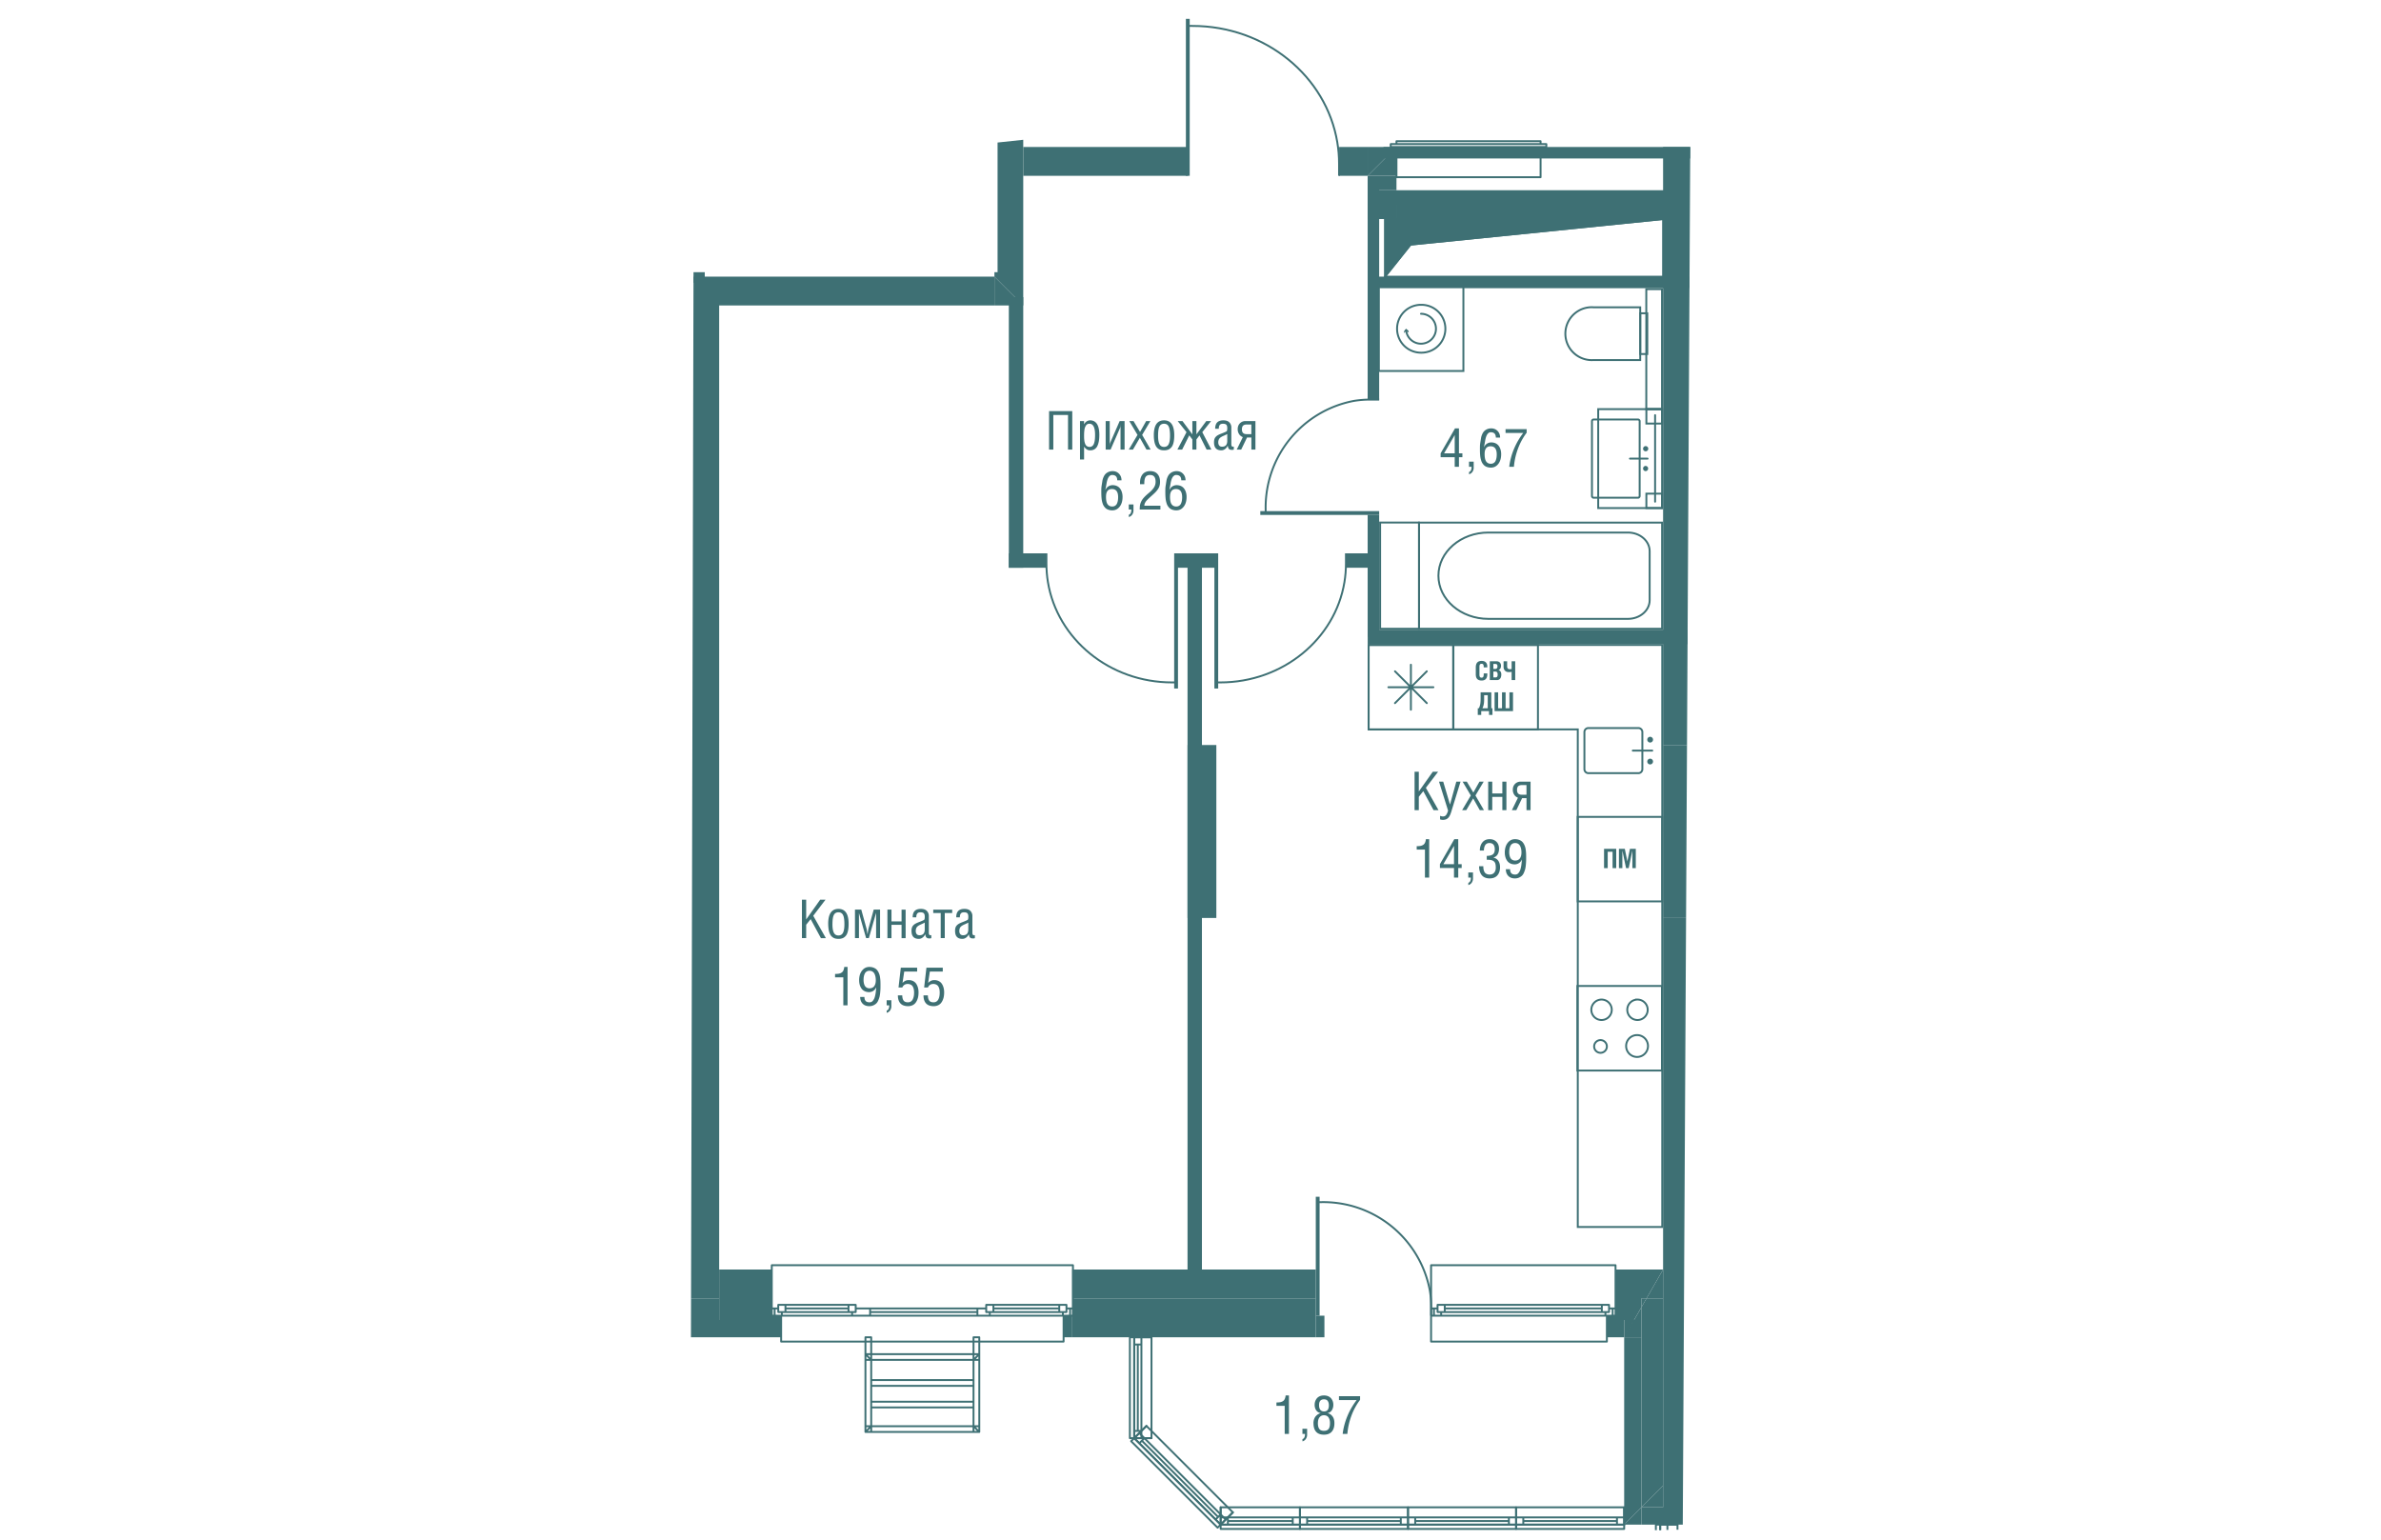 <svg version="1.1" xmlns="http://www.w3.org/2000/svg" xmlns:xlink="http://www.w3.org/1999/xlink" viewBox="64.315 168.05 131.118 201.963" width="883" height="571"><path d="m133.342 370.013-12.22-11.89.269-6.73-16.783 5.74-40.293-.166.368-153.21h39.884v-17.012l22.004-2.346 1.486-16.349c2.456.13 7.332.74 12.22 3.963 4.733 3.12 7.127 7.137 8.257 9.083a29.117 29.117 0 0 1 1.982 4.128l44.917.66-.99 182.808-61.101 1.321Z" fill="none"></path><path d="M189.027 365.77h-53.704l-10.565-10.013.173-21.177H68.05V208.121h39.884V191.11h45.178v5.672l38.75-.001v137.8l-3.86-.402 1.025 31.593Z" fill="none"></path><clipPath id="a"><path d="m133.342 370.013-12.22-11.89.269-6.73-16.783 5.74-40.293-.166.368-153.21h39.884v-17.012l22.004-2.346 1.486-16.349c2.456.13 7.332.74 12.22 3.963 4.733 3.12 7.127 7.137 8.257 9.083a29.117 29.117 0 0 1 1.982 4.128l44.917.66-.99 182.808-61.101 1.321Z" fill="none"></path></clipPath><g clip-path="url(#a)"><defs><clipPath></clipPath><clipPath></clipPath><clipPath><path fill="none" d="M80.642 267.186h39.53v51.602h-39.53z"></path></clipPath><clipPath><path fill="none" d="M80.642 267.186h39.53v51.602h-39.53z"></path></clipPath><clipPath><path fill="none" d="M148.102 298.247h17.01v17.008h-17.01z"></path></clipPath><clipPath><path fill="none" d="M148.102 298.247h17.01v17.008h-17.01z"></path></clipPath><clipPath></clipPath><clipPath></clipPath><clipPath></clipPath><clipPath></clipPath><clipPath></clipPath><clipPath></clipPath><clipPath><path fill="none" d="M68.312 209.201h37.48v8.653h-37.48z"></path></clipPath><clipPath><path fill="none" d="M68.312 209.201h37.48v8.653h-37.48z"></path></clipPath><clipPath><path fill="none" d="M108.032 192.505h19.73v8.601h-19.73z"></path></clipPath><clipPath><path fill="none" d="M108.032 192.505h19.73v8.601h-19.73z"></path></clipPath><clipPath></clipPath><clipPath></clipPath><clipPath></clipPath><clipPath></clipPath><clipPath></clipPath><clipPath></clipPath><clipPath><path fill="none" d="M66.402 194.396h37.51v8.655h-37.51z"></path></clipPath><clipPath><path fill="none" d="M66.402 194.396h37.51v8.655h-37.51z"></path></clipPath><clipPath></clipPath><clipPath></clipPath><clipPath></clipPath><clipPath></clipPath><clipPath></clipPath><clipPath></clipPath><clipPath></clipPath><clipPath></clipPath><clipPath></clipPath><clipPath></clipPath><clipPath></clipPath><clipPath></clipPath><clipPath></clipPath><clipPath></clipPath><clipPath></clipPath><clipPath></clipPath><clipPath></clipPath><clipPath></clipPath><clipPath></clipPath><clipPath></clipPath><clipPath></clipPath><clipPath></clipPath><clipPath></clipPath><clipPath></clipPath><clipPath></clipPath><clipPath></clipPath><clipPath></clipPath><clipPath></clipPath><clipPath></clipPath><clipPath></clipPath><clipPath></clipPath><clipPath></clipPath><clipPath></clipPath><clipPath></clipPath><clipPath></clipPath><clipPath></clipPath></defs><g data-name="Layer 2"><path d="m63.53 172.715 1.141-1.924-1.076-1.815h.553l.855 1.429.803-1.43h.554l-1.08 1.816 1.114 1.924h-.547l-.868-1.54-.902 1.54h-.547Zm3.281-1.883c0-1.301.447-1.952 1.342-1.952.891 0 1.338.654 1.338 1.958 0 .374-.03.692-.091.951s-.151.463-.272.612-.26.254-.418.318a1.487 1.487 0 0 1-.557.096c-.17 0-.32-.02-.452-.059s-.255-.104-.368-.198a1.113 1.113 0 0 1-.282-.364 2.1 2.1 0 0 1-.176-.568 4.386 4.386 0 0 1-.064-.794Zm.557.055c0 .232.013.435.038.606s.066.326.124.461.139.239.242.308c.103.07.23.105.38.105.153 0 .282-.036.386-.105s.185-.172.242-.309c.057-.136.097-.29.12-.46a4.61 4.61 0 0 0 .034-.606c0-.565-.06-.967-.18-1.203-.119-.237-.32-.356-.601-.356-.285 0-.486.119-.606.356-.12.236-.179.638-.179 1.203Zm2.536 1.828 1.193-2.283-1.155-1.456h.629l1.295 1.743v-1.743h.533v1.743l1.292-1.743h.633l-1.156 1.456 1.19 2.283h-.622l-.933-1.863-.404.533v1.33h-.533v-1.33l-.407-.533-.93 1.863h-.625Zm4.803-.93c0-.166.017-.308.05-.425s.093-.221.174-.309c.081-.09.176-.164.284-.226.109-.061.25-.126.424-.195.281-.104.503-.198.664-.28a.205.205 0 0 0 .114-.15c.017-.074.026-.17.026-.291 0-.214-.042-.365-.125-.452-.083-.086-.23-.129-.44-.129-.196 0-.336.053-.42.16s-.126.273-.126.497h-.475c0-.38.09-.658.27-.836s.448-.269.805-.269c.351 0 .613.09.786.269a.944.944 0 0 1 .258.681v2.205c0 .091.017.165.051.22s.086.081.154.081a.51.51 0 0 0 .12-.013v.392a.442.442 0 0 1-.219.041c-.091 0-.163-.005-.216-.015-.053-.01-.106-.034-.158-.069s-.095-.09-.126-.164a1.378 1.378 0 0 1-.077-.295h-.014a.942.942 0 0 1-.33.427.817.817 0 0 1-.495.175c-.64 0-.96-.344-.96-1.03Zm.557-.023c0 .175.04.314.12.418s.206.156.374.156c.456 0 .685-.252.685-.756v-.902c-.077.043-.17.09-.278.14l-.276.125a2.055 2.055 0 0 0-.24.127c-.084.05-.152.105-.205.162s-.095.13-.129.22a.864.864 0 0 0-.051.31Zm2.426.953.796-1.63a.979.979 0 0 1-.494-.397 1.155 1.155 0 0 1-.182-.646c0-.319.098-.576.293-.772a1.01 1.01 0 0 1 .748-.294h1.287v3.74h-.533v-1.577h-.573l-.761 1.576h-.581Zm.677-2.652c0 .21.05.367.15.472s.263.157.487.157h.6v-1.268h-.58c-.237 0-.407.052-.507.155s-.15.265-.15.484Zm-16.597 9.261c0-.194.002-.357.005-.49.004-.133.022-.306.056-.517l.086-.542c.023-.15.072-.31.146-.48a1.34 1.34 0 0 1 .263-.413 1.301 1.301 0 0 1 .928-.367c.336 0 .614.113.835.342.22.227.33.515.33.864h-.557c-.008-.253-.07-.433-.185-.54-.115-.107-.28-.16-.495-.16a.436.436 0 0 0-.257.082.753.753 0 0 0-.199.21 1.525 1.525 0 0 0-.147.31 3.136 3.136 0 0 0-.119.49l-.066.379-.043.208a2.9 2.9 0 0 0-.047.279h.007c.094-.207.227-.363.397-.467s.352-.155.546-.155c.219 0 .413.042.583.125.17.083.306.197.408.342s.18.307.233.488c.052.181.078.377.078.586 0 .531-.126.958-.377 1.28-.252.322-.572.483-.96.483a1.66 1.66 0 0 1-.405-.046c-.124-.033-.231-.075-.322-.127s-.174-.12-.248-.203a1.424 1.424 0 0 1-.313-.563 3.03 3.03 0 0 1-.133-.688 7.79 7.79 0 0 1-.027-.71Zm.616.55c0 .46.07.79.21.987.14.197.343.295.61.295a.667.667 0 0 0 .395-.115.663.663 0 0 0 .239-.31c.052-.131.087-.26.106-.387.02-.126.03-.264.03-.411 0-.714-.27-1.07-.811-1.07-.52 0-.78.337-.78 1.011Zm2.99 1.682v-.674h.616v.793c0 .2-.055.378-.164.54a.793.793 0 0 1-.452.321v-.3c.224-.06.335-.288.335-.68h-.335Zm1.446-1.401c0-.197.03-.375.09-.538s.136-.297.234-.4c.096-.104.198-.188.305-.252s.216-.106.325-.126v-.008c-.264-.05-.464-.175-.598-.379s-.202-.446-.202-.731a1.29 1.29 0 0 1 .28-.813.981.981 0 0 1 .383-.286 1.36 1.36 0 0 1 .557-.107c.169 0 .323.022.462.07a1.057 1.057 0 0 1 .584.468c.064.106.11.216.14.33.03.113.045.23.045.352 0 .273-.065.511-.194.716a.833.833 0 0 1-.568.38v.008c.252.047.466.183.64.406.174.224.262.527.262.91 0 .483-.117.855-.352 1.116s-.574.39-1.019.39c-.458 0-.801-.127-1.03-.383-.23-.257-.344-.631-.344-1.123Zm.581-.028c0 .16.012.298.036.415.024.118.064.225.122.32s.138.169.244.22a.92.92 0 0 0 .391.074c.128 0 .239-.017.332-.051s.17-.08.227-.139a.633.633 0 0 0 .14-.222c.036-.09.06-.183.072-.28.012-.096.019-.209.019-.337a1.61 1.61 0 0 0-.043-.38 1.16 1.16 0 0 0-.131-.32c-.06-.099-.142-.176-.247-.231s-.228-.083-.369-.083c-.187 0-.342.05-.465.153s-.208.227-.256.372a1.57 1.57 0 0 0-.072.49Zm.154-2.344c0 .26.054.462.16.608s.274.219.5.219c.42 0 .629-.269.629-.807 0-.237-.052-.427-.154-.57s-.268-.212-.496-.212c-.426 0-.639.254-.639.762Zm2.615 3.773c0-.24.014-.44.042-.602.03-.162.089-.33.18-.507s.218-.351.38-.523.382-.372.658-.6c.247-.206.446-.421.596-.648s.225-.482.225-.766c0-.282-.056-.5-.17-.656s-.306-.233-.577-.233a.786.786 0 0 0-.328.062c-.093.042-.165.097-.217.164s-.093.157-.123.267c-.03.11-.049.22-.058.327a4.76 4.76 0 0 0-.013.389h-.558V178c0-.212.028-.406.083-.584s.135-.335.24-.47.245-.242.417-.318c.17-.076.366-.114.585-.114.421 0 .743.127.966.38s.334.597.334 1.028c0 .182-.021.35-.064.507a1.46 1.46 0 0 1-.202.437c-.09.133-.184.252-.28.356s-.216.22-.362.35l-.428.387a7.9 7.9 0 0 0-.291.28c-.105.105-.175.18-.21.227a1.632 1.632 0 0 0-.115.18.77.77 0 0 0-.08.191 2.35 2.35 0 0 0-.035.216h2.114v.502h-2.71Zm92.513 46.464v-.509l1.886-3.27h.517v3.277h.451v.502h-.451v1.262h-.557v-1.262h-1.846Zm.451-.502h1.395v-2.402l-1.395 2.402Zm3.271 1.764v-.674h.615v.793a.932.932 0 0 1-.164.539.793.793 0 0 1-.45.322v-.3c.222-.061.334-.289.334-.68h-.335Zm1.433-2.232c0-.194.001-.357.004-.491.004-.133.022-.306.056-.517l.086-.542c.023-.15.072-.31.146-.48.074-.171.162-.309.263-.412.102-.104.231-.192.39-.262s.338-.105.538-.105c.336 0 .614.113.835.341.22.228.33.516.33.865h-.557c-.009-.253-.07-.433-.185-.54-.115-.108-.28-.16-.496-.16a.436.436 0 0 0-.256.081.753.753 0 0 0-.2.211 1.525 1.525 0 0 0-.146.31 3.136 3.136 0 0 0-.12.49l-.065.378-.043.208a2.92 2.92 0 0 0-.047.28h.006a1.023 1.023 0 0 1 .944-.623c.219 0 .413.042.583.125.17.083.305.198.408.342s.18.308.232.488c.053.182.079.377.079.586 0 .532-.126.958-.377 1.28-.252.323-.572.484-.96.484a1.66 1.66 0 0 1-.405-.047c-.124-.032-.231-.074-.322-.127s-.174-.12-.248-.203a1.424 1.424 0 0 1-.313-.562 3.03 3.03 0 0 1-.133-.689 7.79 7.79 0 0 1-.028-.71Zm.615.55c0 .46.07.789.21.986.14.198.343.295.61.295a.667.667 0 0 0 .394-.114.663.663 0 0 0 .24-.31c.051-.131.087-.26.106-.387.02-.126.029-.264.029-.411 0-.714-.27-1.07-.81-1.07-.52 0-.78.336-.78 1.01Zm2.745-2.755v-.506h2.771v.468a8.236 8.236 0 0 0-1.148 2.111 9.005 9.005 0 0 0-.527 2.364h-.615a8.882 8.882 0 0 1 .617-2.329 9.367 9.367 0 0 1 1.219-2.108h-2.318Zm-59.875 2.175v-5.04h3.042v5.04h-.557v-4.534h-1.928v4.535h-.557Zm4.057 1.304v-5.042h.533v.42h.007a.897.897 0 0 1 .762-.516c.82 0 1.23.635 1.23 1.903 0 .301-.018.569-.056.801s-.1.443-.187.635a.998.998 0 0 1-.37.441 1.05 1.05 0 0 1-.58.154.819.819 0 0 1-.456-.122 1.281 1.281 0 0 1-.35-.364v1.69h-.533Zm.533-3.18c0 .121.001.225.003.313s.01.188.021.301a1.653 1.653 0 0 0 .128.534.663.663 0 0 0 .127.204.606.606 0 0 0 .436.176.575.575 0 0 0 .346-.102.685.685 0 0 0 .226-.313c.056-.14.095-.305.12-.492.023-.189.035-.413.035-.676 0-.97-.245-1.455-.734-1.455a.514.514 0 0 0-.472.249c-.05.082-.092.17-.125.26s-.057.2-.071.323a5.421 5.421 0 0 0-.04.678Zm2.834 1.876v-3.738h.533v2.843c0 .121-.018.27-.055.449h.007c.045-.229.082-.378.11-.449l1.24-2.843h.646v3.739h-.533v-2.834c0-.098.018-.252.055-.465h-.007c-.039.237-.077.393-.113.465l-1.237 2.834h-.646Zm3.035 0 1.141-1.923-1.076-1.815h.553l.855 1.428.803-1.428h.554l-1.08 1.815 1.114 1.924h-.547l-.868-1.541-.902 1.54h-.547Zm3.281-1.882c0-1.302.447-1.952 1.342-1.952.891 0 1.338.653 1.338 1.958 0 .374-.03.691-.091.951s-.151.463-.272.611-.26.254-.418.319a1.487 1.487 0 0 1-.557.095c-.17 0-.32-.02-.452-.058s-.255-.105-.368-.198a1.113 1.113 0 0 1-.282-.365 2.1 2.1 0 0 1-.177-.567 4.386 4.386 0 0 1-.063-.794Zm.557.055c0 .232.013.434.038.606s.066.325.124.461.139.238.242.308a.66.66 0 0 0 .38.104c.153 0 .281-.035.386-.104s.185-.172.242-.309c.057-.137.097-.29.12-.46a4.61 4.61 0 0 0 .033-.606c0-.566-.06-.967-.179-1.203-.119-.238-.32-.356-.601-.356-.285 0-.487.118-.606.356-.12.236-.179.637-.179 1.203Zm2.536 1.827 1.193-2.282-1.155-1.456h.629l1.295 1.743v-1.743h.533v1.743l1.292-1.743h.633l-1.156 1.456 1.19 2.283h-.622l-.933-1.863-.404.533v1.33h-.533v-1.33l-.407-.533-.93 1.863h-.625Zm4.802-.929c0-.166.018-.308.052-.426s.092-.22.173-.308c.081-.09.176-.164.284-.227.109-.06.25-.126.424-.194.281-.105.503-.198.664-.28a.205.205 0 0 0 .114-.15c.017-.074.026-.17.026-.292 0-.214-.042-.364-.125-.451-.083-.086-.23-.129-.44-.129-.196 0-.336.053-.42.16s-.126.273-.126.496h-.475c0-.379.09-.657.27-.836s.448-.268.805-.268c.351 0 .613.09.786.268a.944.944 0 0 1 .258.682v2.205c0 .091.017.164.051.219s.086.082.154.082a.51.51 0 0 0 .12-.014v.393a.442.442 0 0 1-.22.04c-.09 0-.162-.004-.215-.015-.053-.01-.106-.033-.159-.068s-.094-.09-.125-.164a1.378 1.378 0 0 1-.077-.295h-.014a.942.942 0 0 1-.33.427.817.817 0 0 1-.495.174c-.64 0-.96-.343-.96-1.029Zm.558-.023c0 .174.04.314.12.418s.206.156.374.156c.456 0 .685-.252.685-.756v-.902c-.077.043-.17.09-.278.14-.108.05-.2.091-.276.124s-.156.076-.24.127c-.084.051-.152.106-.205.162s-.095.131-.13.221a.864.864 0 0 0-.05.31Zm2.426.952.796-1.63a.979.979 0 0 1-.494-.397 1.155 1.155 0 0 1-.182-.645c0-.32.098-.576.292-.772a1.01 1.01 0 0 1 .749-.294h1.287v3.739h-.534v-1.576h-.572l-.761 1.576h-.581Zm.677-2.652c0 .21.05.368.15.472s.263.157.487.157h.6v-1.267h-.58c-.237 0-.407.052-.507.155s-.15.265-.15.483Zm-18.445 8.289c0-.194.002-.357.005-.49.004-.133.022-.306.056-.517l.086-.542c.023-.15.072-.31.146-.48a1.34 1.34 0 0 1 .263-.413 1.304 1.304 0 0 1 .928-.367c.336 0 .614.113.835.342.22.227.33.515.33.864h-.557c-.009-.253-.07-.433-.185-.54-.115-.107-.28-.16-.496-.16a.436.436 0 0 0-.256.082.753.753 0 0 0-.2.21 1.525 1.525 0 0 0-.146.31 3.136 3.136 0 0 0-.12.49l-.065.379-.043.208a3.25 3.25 0 0 0-.048.279h.007c.095-.207.227-.363.397-.467s.352-.155.547-.155c.218 0 .413.042.583.125.17.083.305.197.408.342s.18.307.232.488c.053.181.079.377.079.586 0 .531-.126.958-.378 1.28-.251.322-.571.483-.959.483a1.66 1.66 0 0 1-.405-.046c-.124-.033-.231-.075-.323-.127s-.173-.12-.247-.203a1.424 1.424 0 0 1-.313-.563 3.03 3.03 0 0 1-.133-.688 7.79 7.79 0 0 1-.028-.71Zm.616.55c0 .46.07.79.21.987.14.197.343.295.61.295a.667.667 0 0 0 .394-.115.663.663 0 0 0 .24-.31c.051-.131.087-.26.106-.387.02-.126.029-.264.029-.411 0-.714-.27-1.07-.81-1.07-.52 0-.78.337-.78 1.011Zm2.99 1.682v-.674h.615v.793c0 .2-.054.378-.164.54a.793.793 0 0 1-.45.321v-.3c.222-.06.334-.288.334-.68h-.335Zm1.436 0c0-.24.014-.44.042-.602.03-.162.089-.33.18-.507s.218-.351.38-.523.382-.372.658-.6c.247-.206.446-.421.596-.648s.225-.482.225-.766c0-.282-.056-.5-.17-.656s-.306-.233-.577-.233a.786.786 0 0 0-.328.062c-.093.042-.165.097-.217.164s-.093.157-.123.267c-.03.11-.049.22-.058.327-.01.107-.014.236-.014.389h-.557v-.229c0-.212.028-.406.082-.584s.136-.335.242-.47.244-.242.416-.318c.17-.076.366-.114.585-.114.421 0 .743.127.966.38s.334.597.334 1.028c0 .182-.021.35-.065.507-.043.156-.11.302-.201.437-.091.133-.184.252-.28.356s-.216.22-.362.35l-.428.387c-.09.082-.187.175-.292.28a2.89 2.89 0 0 0-.21.227 1.632 1.632 0 0 0-.114.18.77.77 0 0 0-.08.191 2.35 2.35 0 0 0-.035.216h2.114v.502h-2.71Zm3.356-2.232c0-.194.002-.357.005-.49.004-.133.022-.306.056-.517l.086-.542c.023-.15.072-.31.146-.48a1.34 1.34 0 0 1 .263-.413 1.304 1.304 0 0 1 .928-.367c.336 0 .614.113.835.342.22.227.33.515.33.864h-.557c-.009-.253-.07-.433-.185-.54-.115-.107-.28-.16-.496-.16a.436.436 0 0 0-.256.082.753.753 0 0 0-.2.21 1.525 1.525 0 0 0-.146.31 3.136 3.136 0 0 0-.12.49l-.065.379-.043.208a3.25 3.25 0 0 0-.048.279h.007c.095-.207.227-.363.397-.467s.352-.155.547-.155c.218 0 .413.042.583.125.17.083.305.197.408.342s.18.307.232.488c.052.181.079.377.079.586 0 .531-.126.958-.378 1.28-.252.322-.571.483-.959.483a1.66 1.66 0 0 1-.405-.046c-.124-.033-.231-.075-.323-.127s-.173-.12-.247-.203a1.424 1.424 0 0 1-.313-.563 3.03 3.03 0 0 1-.133-.688 7.79 7.79 0 0 1-.028-.71Zm.615.55c0 .46.07.79.21.987.141.197.344.295.61.295a.667.667 0 0 0 .395-.115.663.663 0 0 0 .24-.31c.051-.131.086-.26.106-.387a2.77 2.77 0 0 0 .029-.411c0-.714-.27-1.07-.81-1.07-.52 0-.78.337-.78 1.011Zm32.079 41.113v-5.041h.557v2.59l1.835-2.59h.7l-1.609 2.108 1.658 2.933h-.65l-1.346-2.493-.588.736v1.757h-.557Zm3.202-3.74h.557l.882 2.984h.013l.821-2.984h.557l-1.162 3.76a5.116 5.116 0 0 1-.143.435 1.914 1.914 0 0 1-.175.369.84.84 0 0 1-.246.276c-.053.041-.107.074-.162.096s-.12.042-.192.057a1.126 1.126 0 0 1-.609-.043v-.468a.947.947 0 0 0 .392.085.5.5 0 0 0 .242-.057.512.512 0 0 0 .183-.169c.05-.075.093-.154.127-.236.034-.082.07-.184.106-.304l-1.19-3.8Zm3.034 3.74 1.142-1.924-1.077-1.816h.554l.855 1.43.803-1.43h.553l-1.08 1.816 1.115 1.924h-.547l-.868-1.541-.903 1.54h-.547Zm3.422 0v-3.74h.533v1.548h1.323v-1.548h.533v3.74h-.533v-1.743h-1.323v1.743h-.533Zm3.106 0 .797-1.631a.979.979 0 0 1-.495-.397 1.155 1.155 0 0 1-.182-.645c0-.32.098-.576.293-.773a1.01 1.01 0 0 1 .748-.294h1.287v3.74h-.533v-1.576h-.573l-.76 1.576h-.582Zm.677-2.653c0 .21.05.368.15.472s.263.157.488.157h.6v-1.267h-.58c-.238 0-.408.051-.508.155s-.15.265-.15.483Zm-13.16 7.827v-.448c.196 0 .357-.012.483-.034a.998.998 0 0 0 .35-.132.641.641 0 0 0 .249-.282 1.49 1.49 0 0 0 .118-.47h.434v5.04h-.557v-3.674h-1.077Zm3.045 2.413v-.51l1.886-3.27h.517v3.278h.451v.502h-.45v1.261h-.558v-1.261h-1.846Zm.451-.502h1.395v-2.403l-1.395 2.403Zm3.271 1.763v-.674h.616v.793c0 .2-.055.378-.164.54a.793.793 0 0 1-.452.322v-.301c.224-.06.335-.288.335-.68h-.335Zm1.412-1.497h.557c0 .118.007.227.02.325.011.098.035.197.071.295.035.1.082.183.142.25s.139.122.238.164a.89.89 0 0 0 .348.063c.265 0 .467-.082.606-.247s.209-.384.209-.655c0-.221-.02-.399-.062-.535a.592.592 0 0 0-.216-.316.881.881 0 0 0-.361-.152 3.045 3.045 0 0 0-.547-.04v-.505c.352 0 .616-.064.79-.19.175-.127.263-.35.263-.669 0-.55-.237-.826-.71-.826a.676.676 0 0 0-.335.08c-.096.054-.171.127-.225.222s-.093.2-.118.313a1.733 1.733 0 0 0-.038.372h-.533c0-.437.113-.795.338-1.075.226-.279.54-.418.946-.418.37 0 .669.115.894.345s.338.533.338.91c0 .291-.062.54-.184.746s-.312.342-.569.408c.29.067.512.209.661.427.15.219.225.5.225.842 0 .441-.115.797-.345 1.066-.23.269-.572.403-1.027.403-.236 0-.443-.04-.621-.12a1.07 1.07 0 0 1-.43-.337c-.11-.147-.19-.315-.244-.506s-.081-.405-.081-.64Zm3.374-1.777c0-.531.126-.958.377-1.282.252-.324.572-.485.959-.485.188 0 .358.026.509.078.15.053.277.12.378.202s.188.187.26.316a2.082 2.082 0 0 1 .264.826c.023.17.037.322.043.454s.009.284.009.454c0 .205-.001.37-.004.493s-.013.295-.033.518a4.09 4.09 0 0 1-.08.545c-.035.142-.09.3-.161.477s-.16.315-.263.417a1.305 1.305 0 0 1-.393.26c-.16.072-.34.107-.543.107-.366 0-.655-.11-.867-.328s-.319-.511-.319-.878h.557c0 .232.054.407.161.524s.277.176.51.176a.58.58 0 0 0 .24-.049c.074-.033.139-.085.193-.154s.103-.14.146-.215c.042-.074.078-.168.11-.282a3.939 3.939 0 0 0 .128-.64 11.897 11.897 0 0 0 .06-.618h-.014a.993.993 0 0 1-.925.622c-.219 0-.413-.042-.583-.125-.17-.083-.306-.196-.408-.34s-.18-.306-.233-.487a2.101 2.101 0 0 1-.078-.586Zm.58-.107c0 .118.007.225.02.324.012.1.035.2.07.304s.08.192.136.265.133.133.228.18a.73.73 0 0 0 .33.07c.15 0 .28-.03.39-.09a.637.637 0 0 0 .257-.242c.06-.103.104-.214.132-.333.027-.12.04-.249.04-.388 0-.15-.012-.293-.035-.425a1.723 1.723 0 0 0-.123-.395c-.059-.13-.145-.233-.258-.31s-.25-.114-.41-.114a.685.685 0 0 0-.385.104.654.654 0 0 0-.241.284c-.055.119-.093.242-.116.367s-.034.259-.034.4Zm-92.774 11.319v-5.041h.557v2.59l1.835-2.59h.701l-1.61 2.108 1.658 2.933h-.65l-1.346-2.492-.588.735v1.757h-.557Zm3.445-1.883c0-1.302.447-1.952 1.342-1.952.891 0 1.338.653 1.338 1.958 0 .374-.03.691-.091.951s-.151.463-.272.611-.26.254-.418.319a1.487 1.487 0 0 1-.557.095c-.17 0-.32-.02-.452-.058s-.255-.105-.368-.198a1.113 1.113 0 0 1-.282-.365 2.1 2.1 0 0 1-.176-.567 4.386 4.386 0 0 1-.064-.794Zm.557.055c0 .232.013.434.038.606s.066.325.124.461.139.238.242.308c.103.069.23.104.38.104.153 0 .282-.035.386-.104s.185-.172.242-.309c.057-.137.097-.29.12-.46a4.61 4.61 0 0 0 .034-.606c0-.566-.06-.967-.18-1.203-.119-.238-.32-.356-.601-.356-.285 0-.486.118-.606.356-.12.236-.179.637-.179 1.203Zm2.957 1.828v-3.74h.828l.68 2.464c.018.065.063.317.134.756h.007a9.09 9.09 0 0 0 .037-.248c.016-.112.031-.21.045-.294s.028-.154.045-.214l.678-2.463h.834v3.739h-.52v-3.291h-.007l-.945 3.29h-.36l-.937-3.29v3.29h-.52Zm4.255 0v-3.74h.533v1.548h1.323v-1.547h.533v3.739h-.533v-1.743h-1.323v1.743h-.533Zm3.158-.93c0-.166.017-.309.052-.426s.092-.22.173-.308c.08-.09.176-.164.284-.227.108-.06.25-.126.423-.194.282-.105.504-.198.665-.28a.205.205 0 0 0 .114-.15c.017-.074.026-.17.026-.292 0-.214-.042-.364-.125-.451-.083-.086-.23-.129-.44-.129-.197 0-.336.053-.42.16s-.126.273-.126.496h-.475c0-.379.09-.657.27-.836s.447-.268.804-.268c.352 0 .614.09.787.268a.944.944 0 0 1 .258.682v2.205c0 .09.017.164.051.219s.086.082.154.082a.51.51 0 0 0 .12-.014v.393a.442.442 0 0 1-.22.04c-.09 0-.162-.004-.216-.015-.052-.01-.105-.033-.158-.068s-.094-.09-.125-.164a1.378 1.378 0 0 1-.077-.295h-.014a.942.942 0 0 1-.331.427.817.817 0 0 1-.494.174c-.64 0-.96-.343-.96-1.029Zm.557-.023c0 .174.04.314.121.418s.206.156.374.156c.456 0 .685-.252.685-.756v-.902c-.078.043-.17.09-.278.14-.108.05-.2.091-.276.124s-.156.075-.24.127c-.084.051-.153.106-.205.162s-.096.131-.13.221a.864.864 0 0 0-.05.31Zm2.297-2.338v-.448h2.485v.448h-.974v3.29h-.533v-3.29h-.978Zm2.861 2.361c0-.166.017-.309.051-.426s.093-.22.174-.308c.08-.09.176-.164.284-.227.108-.06.25-.126.423-.194.282-.105.504-.198.665-.28a.205.205 0 0 0 .114-.15c.017-.074.025-.17.025-.292 0-.214-.041-.364-.124-.451-.083-.086-.23-.129-.441-.129-.196 0-.335.053-.42.16s-.125.273-.125.496h-.475c0-.379.09-.657.269-.836s.448-.268.805-.268c.352 0 .614.09.786.268a.944.944 0 0 1 .259.682v2.205c0 .09.017.164.05.219s.086.082.155.082a.51.51 0 0 0 .12-.014v.393a.442.442 0 0 1-.22.04c-.09 0-.162-.004-.216-.015-.052-.01-.105-.033-.158-.068s-.094-.09-.125-.164a1.378 1.378 0 0 1-.078-.295h-.013a.942.942 0 0 1-.331.427.817.817 0 0 1-.494.174c-.64 0-.96-.343-.96-1.029Zm.557-.023c0 .174.04.314.121.418s.205.156.373.156c.457 0 .685-.252.685-.756v-.902c-.077.043-.17.09-.277.14-.108.05-.2.091-.276.124s-.157.075-.24.127c-.084.051-.153.106-.205.162s-.096.131-.13.221a.864.864 0 0 0-.05.31Zm-16.296 6.099v-.448c.196 0 .357-.012.483-.034a.998.998 0 0 0 .35-.132.641.641 0 0 0 .249-.282 1.49 1.49 0 0 0 .118-.47h.434v5.04h-.557v-3.674h-1.077Zm3.154.4c0-.532.127-.958.379-1.283.251-.323.57-.484.958-.484.189 0 .358.026.509.078.15.053.277.12.378.201s.188.188.26.317a2.082 2.082 0 0 1 .264.826c.023.17.037.322.043.454s.009.284.009.454c0 .205-.001.37-.003.492s-.014.296-.034.519a4.09 4.09 0 0 1-.08.545c-.035.141-.09.3-.161.476s-.16.316-.263.417a1.305 1.305 0 0 1-.393.26c-.16.072-.34.108-.543.108-.366 0-.655-.11-.867-.329s-.319-.51-.319-.877h.557c0 .232.054.407.161.524s.277.176.51.176a.58.58 0 0 0 .24-.05c.074-.032.139-.084.193-.153s.104-.141.146-.215c.042-.074.078-.168.11-.282a3.939 3.939 0 0 0 .128-.64 11.897 11.897 0 0 0 .06-.618h-.014a.993.993 0 0 1-.925.622c-.219 0-.413-.042-.583-.125-.17-.083-.306-.197-.408-.34s-.18-.306-.233-.487a2.101 2.101 0 0 1-.078-.586Zm.582-.107c0 .117.006.225.018.324.013.1.036.2.07.304s.08.192.137.265.133.133.228.18c.094.046.204.07.33.07.15 0 .28-.03.39-.09a.637.637 0 0 0 .257-.242c.06-.103.104-.214.132-.333.027-.12.04-.25.04-.388 0-.15-.011-.293-.035-.426a1.723 1.723 0 0 0-.123-.394c-.059-.131-.145-.234-.258-.31s-.25-.114-.41-.114a.685.685 0 0 0-.385.103.654.654 0 0 0-.24.285c-.056.119-.094.242-.117.367s-.034.259-.034.4Zm3.031 3.381v-.674h.616v.793c0 .2-.055.378-.164.54a.793.793 0 0 1-.452.322v-.301c.224-.06.335-.288.335-.68h-.335Zm1.467-1.316h.58c0 .29.056.514.168.676.112.16.304.24.575.24.143 0 .269-.033.375-.1s.191-.16.252-.277c.06-.117.105-.247.135-.389.03-.14.044-.293.044-.457a2.88 2.88 0 0 0-.019-.348 1.539 1.539 0 0 0-.073-.316c-.037-.106-.085-.196-.144-.27s-.14-.132-.244-.18a.87.87 0 0 0-.36-.07c-.336 0-.571.155-.708.462h-.496l.301-2.597h2.143v.506h-1.695l-.226 1.49c.126-.125.251-.218.378-.277.126-.06.272-.09.436-.09.223 0 .42.046.59.134s.306.21.404.363.172.322.22.508c.05.185.074.385.074.6 0 .186-.013.363-.04.53a2.087 2.087 0 0 1-.144.49c-.069.16-.154.297-.255.413a1.088 1.088 0 0 1-.393.277 1.34 1.34 0 0 1-.542.104c-.444 0-.778-.122-1.001-.364-.223-.243-.335-.595-.335-1.058Zm3.36 0h.58c0 .29.056.514.168.676.112.16.303.24.574.24.144 0 .27-.033.376-.1s.191-.16.252-.277c.06-.117.105-.247.135-.389.03-.14.044-.293.044-.457a2.88 2.88 0 0 0-.019-.348 1.539 1.539 0 0 0-.073-.316c-.037-.106-.085-.196-.144-.27s-.14-.132-.244-.18a.87.87 0 0 0-.36-.07c-.336 0-.572.155-.708.462h-.496l.3-2.597h2.144v.506h-1.695l-.226 1.49a1.35 1.35 0 0 1 .378-.277 1 1 0 0 1 .435-.09c.224 0 .42.046.592.134s.305.21.403.363.172.322.22.508c.05.185.074.385.074.6 0 .186-.014.363-.041.53a2.087 2.087 0 0 1-.144.49 1.54 1.54 0 0 1-.254.413 1.088 1.088 0 0 1-.393.277 1.34 1.34 0 0 1-.542.104c-.444 0-.778-.122-1.001-.364-.224-.243-.335-.595-.335-1.058Zm46.302 53.852v-.448c.196 0 .358-.012.484-.034a.998.998 0 0 0 .35-.132.641.641 0 0 0 .248-.282 1.49 1.49 0 0 0 .118-.47h.434v5.04h-.557v-3.674h-1.077Zm3.408 3.674v-.674h.615v.793c0 .2-.054.378-.164.54a.793.793 0 0 1-.45.322v-.301c.222-.06.334-.288.334-.68h-.335Zm1.446-1.401c0-.197.03-.375.089-.538s.137-.297.234-.4c.097-.104.199-.188.306-.252s.215-.106.324-.126v-.008c-.264-.05-.463-.175-.598-.378s-.201-.447-.201-.732a1.29 1.29 0 0 1 .28-.813.981.981 0 0 1 .383-.286c.161-.072.347-.107.557-.107.168 0 .322.023.461.07a1.04 1.04 0 0 1 .585.468c.064.106.11.216.14.33.03.114.044.23.044.352 0 .273-.064.512-.193.716a.833.833 0 0 1-.569.38v.008c.253.047.466.183.641.407.174.223.261.526.261.909 0 .483-.117.855-.352 1.116s-.574.39-1.018.39c-.458 0-.802-.127-1.03-.383-.23-.257-.344-.631-.344-1.123Zm.58-.028c0 .16.013.298.037.415.023.118.064.225.121.32s.139.169.244.22a.92.92 0 0 0 .392.074c.127 0 .238-.017.331-.051s.17-.08.227-.139a.633.633 0 0 0 .141-.221c.035-.09.06-.184.071-.28.013-.097.02-.21.02-.338a1.61 1.61 0 0 0-.043-.38 1.16 1.16 0 0 0-.132-.32c-.059-.098-.141-.176-.246-.231s-.228-.083-.37-.083c-.186 0-.34.05-.464.153s-.208.227-.256.372a1.57 1.57 0 0 0-.072.49Zm.155-2.344c0 .26.053.463.16.608s.274.219.5.219c.419 0 .628-.269.628-.807 0-.237-.051-.427-.154-.57s-.267-.212-.495-.212c-.426 0-.64.254-.64.762Zm2.611-.663v-.506h2.772v.467a8.236 8.236 0 0 0-1.148 2.112 9.005 9.005 0 0 0-.527 2.363h-.615a8.882 8.882 0 0 1 .617-2.328 9.367 9.367 0 0 1 1.218-2.108h-2.317Z" fill="#3e7074"></path><g data-name="Layer 3"><path fill="#3e7074" d="M61.434 341.196h6.616v2.269h-6.616zm2.836-2.835h3.78v2.835h-3.78zm3.78 2.835h8.128v2.269H68.05zm45.177 0h1.134v2.269h-1.134z"></path><path fill="#3e7074" d="M68.05 338.362v2.835h8.128v-.567h-1.229v-2.268H68.05zm45.177 2.268h1.134v.566h-1.134zm-45.177-6.05h6.9v3.781h-6.9zm118.709 8.886 1.303-2.27h-1.303v2.27zm2.268-3.949.664-1.155h-.664v1.155zm-2.268 28.522h2.268v-2.268l-2.268 2.268zm5.103-5.104-2.835 2.836h2.835v-2.836zm-3.8-21.738-1.303 2.269h2.268v-2.27h-.965z"></path><path fill="#3e7074" d="M186.759 343.465h2.268v22.305h-2.268zm2.268 22.305h-2.268v2.269l2.268-2.268zm2.835-24.573v-2.835h-2.171l-.664 1.155v1.68h2.835z"></path><path fill="#3e7074" d="M189.027 341.196h2.835v21.738h-2.835zm0 21.739v2.836l2.835-2.836h-2.835z"></path><path fill="#3e7074" d="M189.027 365.77h6.616v2.268h-6.616zm2.835-2.835h3.781v2.835h-3.78zm-2.835-21.738v-1.68l-.965 1.68h.965zm.664-2.835h2.171v-3.781l-2.171 3.78zm-43.384 2.834h1.134v2.269h-1.134zm38.183 0h2.269v2.269h-2.269zm-38.183-.566h1.134v.566h-1.134z"></path><path fill="#3e7074" d="M185.625 340.63h-1.135v.567h3.572l.965-1.68v-1.155h-3.402v2.268zm0-6.05v3.782h4.066l2.171-3.781h-6.237zm-71.264 6.616h31.946v2.269H114.36zm0-2.835h31.946v2.835H114.36zm77.501-141.581h3.781v68.995h-3.78zm0-9.452h3.781V193h-3.78zM153.112 193v3.78l3.78-3.78h-3.78zm3.78 0-3.78 3.78h3.78V193zm0 0h73.721v3.78h-73.72zm-3.78-5.671v3.78l3.78-3.78h-3.78z"></path><path fill="#3e7074" d="M153.112 191.11h3.78v-3.781l-3.78 3.78z"></path><path fill="#3e7074" d="M153.112 191.109h3.78v1.89h-3.78zm-45.178-3.781h21.59v3.78h-21.59zm41.438 0h3.74v3.78h-3.74zm-45.218 17.014v3.78h3.78l-3.78-3.78z"></path><path fill="#3e7074" d="m104.154 204.342 3.78 3.78v-3.78h-3.78zm0-24.763h3.78v24.762h-3.78zm87.708 108.881h3.781v46.12h-3.78zM64.27 227.026h3.78v64.078h-3.78zm3.78-22.686h36.104v3.781H68.05zm46.311 130.24h31.946v3.781H114.36zM64.27 204.34h3.78v22.686h-3.78z"></path><path fill="#3e7074" d="M64.27 291.104h3.78v47.257h-3.78zm127.592 43.476h3.781v28.354h-3.78zm0-68.805h3.781v22.684h-3.78zm-62.378.001h3.78v22.685h-3.78zm64.948-61.436h39.274v1.513h-39.274zm-41.32-12.747h1.512v28.872h-1.512zm0 43.994h1.512v16.01h-1.512zm41.028 15.065h51.584v1.89h-51.585z"></path><path fill="#3e7074" d="M153.78 204.34h39.273v1.513H153.78zm-24.296 37.662h1.89v95.225h-1.89z"></path><path fill="#3e7074" d="M127.985 240.634h5.28v1.89h-5.28zm-21.941 0h4.915v1.89h-4.915z"></path><path fill="#3e7074" d="M106.044 207.029h1.89v35.495h-1.89zm44.233 33.605h3.576v1.89h-3.576zm2.838 10.018h40.264v1.89h-40.264zm2.076-63.324h77.69v1.513h-77.69zm-90.921 0h1.89v17.818h-1.89z"></path><path fill="#3e7074" d="M62.502 187.328h3.657v1.89h-3.657z"></path><path fill="none" stroke="#3e7074" stroke-linecap="round" stroke-linejoin="round" stroke-width=".25" d="M74.95 338.361v-3.78m0 5.103v-1.323m1.228 2.835v-.567m0 2.836v-2.269m0-.566h-1.229m.001 0v-.946m39.506-1.323v-3.78m0 5.103v-1.323m-1.229 2.835v-.567m0 2.836v-2.269m0-.566h1.229m0 0v-.946m-1.229 3.781v.567m0 0h-37.05m.001 0v-.567m38.278-8.885v-.567m0 0H74.949m.001 0v.567m39.128 5.104h-.473m0 0v.473m0 0h-.472m0 0v.472m0 .001h.945m.378-.946h-.378m0 .946h.378m-11.72 0h.813m0 0v-.473m0 0h-.473m0 0v-.473m0 0h-.34m.813.946h9.584m-.473-1.418h-8.638m9.583 0h-.945m0 0v.945m0 0h.945m0 0v-.945m-10.529.945h.946m0 0v-.945m0 0h-.946m0 0v.945m.946 0h8.638m0-.945h-8.638m8.638.472h-8.638m10.056.946v-.946m-11.342 0h-.813m0 0v.945m0 .001h.813m-16.067 0h1.181m0 0v-.946m0 0h-1.18m15.253.473H87.85m14.073-.473H87.85m0 .946h14.073m-15.254-.946h-.709m0 0v.473m0 0h-.473m0 0v.472m0 .001h1.182m-11.342 0h.945m0 0v-.473m0 0H75.8m0 0v-.473m0 0h-.473m-.377.946h.377m0-.946h-.378m1.323.946h9.215m-.472-1.418h-8.27m9.215 0h-.945m0 0v.945m0 0h.945m0 0v-.945m-10.16.945h.945m0 0v-.945m0 0H75.8m0 0v.945m.945 0h8.27m0-.945h-8.27m8.27.472h-8.27m-1.418.946v-.946m39.129.946v-.946m-1.229.946h1.229m-1.229 2.835v-2.269m0 0v-.567m1.229-.945v-1.323m0 0v-3.78M74.95 340.63v-.946m1.228.946h-1.229m1.229 2.835v-2.269m0 0v-.567m-1.228-.945v-1.323m0 0v-3.78m110.675 3.78v-3.78m0 5.103v-1.323m-1.135 2.835v-.567m0 2.836v-2.269m0-.566h1.135m0 0v-.946m-24.195 3.781v.567m0 0h23.06m0 0v-.567m-23.06-8.885v-.567m0 0h24.195m0 0v.567m-23.818 5.104h.473m0 0v.473m0 0h.472m0 0v.472m0 .001h-.945m-.377-.946h.377m0 .946h-.378m23.818 0h-.946m0 0v-.473m0 0h.473m0 0v-.473m0 0h.473m.378.946h-.378m0-.946h.378m-1.324.946h-21.549m.473-1.418h20.604m-21.549 0h.945m0 0v.945m0 0h-.945m0 0v-.945m22.494.945h-.945m0 0v-.945m0 0h.945m0 0v.945m-.945 0h-20.604m0-.945h20.604m-20.604.472h20.604m-22.022.946v-.946m23.44.946v-.946m-23.817.946v-.946m0 3.781v-2.269m0 0v-.567m0-.945v-1.323m0 0v-3.78m24.195 6.049v-.946m-1.135.946h1.135m-1.135 2.835v-2.269m0 0v-.567m1.135-.945v-1.323m0 0v-3.78m-24.195 4.536v1.512m0 .001v-1.513m0 4.348v-2.269m0 0v-.567m0-1.512v-.756m0 0v-3.78m-37.995 8.884h1.323m-2.268 0h.945m0 13.232h1.323m-2.268 0h.945m-.945 0h-.568m0 0v-13.232m0 0h.568"></path><path fill="none" stroke="#3e7074" stroke-dasharray="0 0 0 0 0 0 0 0 0 0 0 0" stroke-linecap="round" stroke-linejoin="round" stroke-width=".25" d="M122.49 356.697v-13.232"></path><path fill="none" stroke="#3e7074" stroke-linecap="round" stroke-linejoin="round" stroke-width=".25" d="M124.758 356.697v-13.232m-1.323 13.232v-.946m0 0h-.945m0 0v.946m0-13.232v.945m0 0h.945m0 0v-.945m-.473 12.286V344.41m.473 11.341V344.41m-.945 0v11.341m0 .946h.945m0 0h1.323m-2.268-13.232h.945m0 0h1.323m9.742 23.905.935-.936m-1.604 1.604.668-.668m-11.341-11.342.935-.935m-1.603 1.604.668-.669m-.668.669-.401.4m0 .001 11.341 11.341m0 .001.401-.402"></path><path fill="none" stroke="#3e7074" stroke-dasharray="0 0 0 0 0 0 0 0 0 0 0 0" stroke-linecap="round" stroke-linejoin="round" stroke-width=".25" d="m122.49 356.697 11.341 11.341"></path><path fill="none" stroke="#3e7074" stroke-linecap="round" stroke-linejoin="round" stroke-width=".25" d="m124.093 355.093 11.342 11.341m-12.277-10.406.668.669m0 0-.668.668m0 0-.668-.668m11.341 11.341-.668-.668m0 0 .668-.668m0 0 .668.668m-11.007-10.34 10.005 10.006m-9.671-10.339 10.005 10.005m-.668.668-10.005-10.005m-.668-.668.668-.669m0 0 .935-.935m9.738 12.945.668-.668m.001 0 .935-.936m-1.604.659v-1.323m0 2.268v-.945m52.928 0v-1.323m0 2.268v-.945m-28.354.945v.567m0 0h-14.177m0 0v-.567"></path><path fill="none" stroke="#3e7074" stroke-dasharray="0 0 0 0 0 0 0 0 0 0 0 0" stroke-linecap="round" stroke-linejoin="round" stroke-width=".25" d="M158.405 368.038h-14.177"></path><path fill="none" stroke="#3e7074" stroke-linecap="round" stroke-linejoin="round" stroke-width=".25" d="M158.405 365.77h-14.177m14.177 1.323h-.945m0 0v.945m0 0h.945m-14.177 0h.945m0 0v-.945m0 0h-.945m13.232.473h-12.287m12.287-.473h-12.287m0 .945h12.287m.945 0v-.945m0 0v-1.323m-14.177 2.268v-.945m0 0v-1.323m0 2.268v.567m0 0H133.83m.001 0v-.567"></path><path fill="none" stroke="#3e7074" stroke-dasharray="0 0 0 0 0 0 0 0 0 0 0 0" stroke-linecap="round" stroke-linejoin="round" stroke-width=".25" d="M144.228 368.038H133.83"></path><path fill="none" stroke="#3e7074" stroke-linecap="round" stroke-linejoin="round" stroke-width=".25" d="M144.228 365.77H133.83m10.398 1.323h-.945m0 0v.945m0 0h.945m-10.397 0h.945m0 0v-.945m0 0h-.945m9.452.473h-8.507m8.507-.473h-8.507m0 .945h8.507m.945 0v-.945m0 0v-1.323m-10.397 2.268v-.945m0 0v-1.323m38.751 2.268v.567m0 0h-14.177m0 0v-.567"></path><path fill="none" stroke="#3e7074" stroke-dasharray="0 0 0 0 0 0 0 0 0 0 0 0" stroke-linecap="round" stroke-linejoin="round" stroke-width=".25" d="M172.582 368.038h-14.177"></path><path fill="none" stroke="#3e7074" stroke-linecap="round" stroke-linejoin="round" stroke-width=".25" d="M172.582 365.77h-14.177m14.177 1.323h-.945m0 0v.945m0 0h.945m-14.177 0h.945m0 0v-.945m0 0h-.945m13.232.473H159.35m12.287-.473H159.35m0 .945h12.287m.945 0v-.945m0 0v-1.323m-14.177 2.268v-.945m0 0v-1.323m28.354 2.268v.567m0 0h-14.177m0 0v-.567"></path><path fill="none" stroke="#3e7074" stroke-dasharray="0 0 0 0 0 0 0 0 0 0 0 0" stroke-linecap="round" stroke-linejoin="round" stroke-width=".25" d="M186.759 368.038h-14.177"></path><path fill="none" stroke="#3e7074" stroke-linecap="round" stroke-linejoin="round" stroke-width=".25" d="M186.759 365.77h-14.177m14.177 1.323h-.945m0 0v.945m0 0h.945m-14.177 0h.945m0 0v-.945m0 0h-.945m13.232.473h-12.287m12.287-.473h-12.287m0 .945h12.287m.945 0v-.945m0 0v-1.323m-14.177 2.268v-.945m0 0v-1.323m19.848 2.268h1.323m-2.269 0h.946m-1.513 17.391v-17.39m0-.001h.567"></path><path fill="none" stroke="#3e7074" stroke-dasharray="0 0 0 0 0 0 0 0 0 0 0 0" stroke-linecap="round" stroke-linejoin="round" stroke-width=".25" d="M191.484 385.429v-17.39"></path><path fill="none" stroke="#3e7074" stroke-linecap="round" stroke-linejoin="round" stroke-width=".25" d="M193.753 385.429v-17.39m-2.269-.001v.945m0 0h.946m0 0v-.945m-.473 16.446v-15.5m.473 15.5v-15.5m-.946-.001v15.5m0-16.445h.946m0 0h1.323"></path><g fill="none" stroke="#3e7074" stroke-miterlimit="9.999"><path d="M154.624 220.466h-1.198c-.712 0-1.423.057-2.125.173a14.225 14.225 0 0 0-11.568 14.259v.449" stroke-width=".25"></path><path stroke-width=".5" d="M139.031 235.347h15.593"></path></g><g fill="none" stroke="#3e7074" stroke-miterlimit="9.999"><path d="M161.439 340.629v-1.198c0-.712-.058-1.423-.173-2.125a14.225 14.225 0 0 0-14.26-11.567h-.448" stroke-width=".25"></path><path stroke-width=".5" d="M146.558 325.036v15.593"></path></g><g fill="none" stroke="#3e7074" stroke-miterlimit="10"><path d="M144.743 173.905h.599c9.612 0 17.578-6.62 19.013-15.27.153-.927.23-1.865.23-2.805v-1.581" stroke-width=".25"></path><path stroke-width=".5" d="M144.743 154.249v20.588"></path></g><path d="M104.154 179.728h1.582c.94 0 1.877-.077 2.805-.23 8.65-1.435 15.269-9.401 15.269-19.013v-.6" fill="none" stroke="#3e7074" stroke-miterlimit="10" stroke-width=".25"></path><g fill="none" stroke="#3e7074" stroke-miterlimit="10"><path d="M149.361 191.109v-1.582c0-.94-.076-1.878-.23-2.805-1.435-8.65-9.401-15.27-19.013-15.27h-.599" stroke-width=".25"></path><path stroke-width=".5" d="M129.52 170.52v20.589"></path></g><g fill="none" stroke="#3e7074" stroke-miterlimit="10"><path d="M133.257 257.565h.513c8.238 0 15.066-5.701 16.296-13.152.132-.799.198-1.607.198-2.416v-1.362" stroke-width=".25"></path><path stroke-width=".5" d="M133.257 240.634v17.73"></path></g><g fill="none" stroke="#3e7074" stroke-miterlimit="10"><path d="M110.976 240.634v1.363c0 .809.065 1.617.197 2.416 1.23 7.45 8.058 13.152 16.297 13.152h.513" stroke-width=".25"></path><path stroke-width=".5" d="M127.983 258.363v-17.729"></path></g><path fill="none" stroke="#3e7074" stroke-linecap="round" stroke-linejoin="round" stroke-width=".25" d="m158.736 200.136 33.126-3.355v7.56H155.38l3.356-4.205z"></path><path fill="#3e7074" fill-rule="evenodd" d="m155.38 204.342 3.356-4.206 33.126-3.355H155.38v7.56z"></path><path fill="none" stroke="#3e7074" stroke-linecap="round" stroke-linejoin="round" stroke-width=".25" d="M155.38 204.342v-7.561h36.482l-33.126 3.355-3.356 4.206zm1.512-17.77h18.903m0 0v.378m0 0h-18.903m0 0v-.378m-.756.378h20.415m0 0v.378m0 0h-20.415m0 0v-.378m.756.378h18.903m0 0v3.97m0 0h-18.903m0 0v-3.97M87.236 346.433h.756m0 0v-.756m0 10.207v-.756m0 0h-.756m.756-11.663v2.212m0-2.212h-.756m0 0v2.212m.756.756h-.756m0 8.695h.756m-.756-9.451v10.207m.756-9.451-.756-.756m.756.756v8.695m0 0-.756.756m.756-.756v.756m13.421 0v-.756m-13.421-9.451v.756m13.421 0v-.756m0 6.238h-13.42m-.001 0v.756m13.421-.001h-13.42m13.42 0v-.755m0-2.835h-13.42m-.001 0v.755m13.421 0h-13.42m13.42 0v-.756m0 6.049h-13.42m14.177.756H87.235m.001 0 .756-.756m13.421-8.695h.756m-.756-.756v.756m0 8.695v.756m.757-.756h-.757m.757-11.663v2.212m0-2.212h-.757m0 0v2.212m.757.756h-.757m0 8.695h.756m-.756-8.695v8.695m.757-9.451v10.207m0 0-.757-.756m-13.421-8.695h13.421m-14.177-.756.756.756m-.756-.756h14.933m.001 0-.757.756"></path><g data-name="Furn"><path d="M191.626 252.775v76.097h-10.827v-65.269h-27.434v-10.828h38.26Zm.25-.25h-38.761v11.328h27.434v65.269h11.327v-76.597Z" fill="#3e7074"></path><path d="M188.617 263.674c.223 0 .403.18.403.4v4.87c0 .22-.18.4-.403.4h-6.544a.401.401 0 0 1-.404-.4v-4.87c0-.22.18-.4.404-.4h6.544m0-.25h-6.544a.653.653 0 0 0-.654.65v4.87c0 .358.294.65.654.65h6.544c.36 0 .653-.292.653-.65v-4.87a.653.653 0 0 0-.653-.65m1.549 2.026a.377.377 0 1 1 0-.754.377.377 0 0 1 0 .755m0 2.871a.377.377 0 1 1 0-.755.377.377 0 0 1 0 .755" fill="#3e7074"></path><path fill="none" stroke="#3e7074" stroke-linecap="round" stroke-miterlimit="10" stroke-width=".25" d="M190.443 266.51h-2.555"></path><path d="M164.202 263.614h-10.838v-10.839h10.838v10.84Zm.25-11.089h-11.338v11.34h11.338v-11.34Z" fill="#3e7074"></path><path fill="none" stroke="#3e7074" stroke-linecap="round" stroke-miterlimit="10" stroke-width=".25" d="M158.784 255.243v5.904m-2.953-2.952h5.904m-.864-2.088-4.175 4.175m.001-4.175 4.175 4.175"></path><path d="M175.323 263.614h-10.839v-10.839h10.84v10.84Zm.25-11.089h-11.339v11.34h11.34v-11.34Z" fill="#3e7074"></path><path d="M169.33 258.861v2.093h.151v.872h-.45v-.496h-1.023v.496h-.452v-.872h.148c.164-.363.225-.643.225-1.323v-.77h1.401Zm-.94.376v.562c0 .567-.079.847-.223 1.155h.697v-1.717h-.474Zm1.371 2.093v-2.47h.467v2.094h.507v-2.093h.47v2.093h.503v-2.093h.47v2.469h-2.417zm-1.426-5.736v-.056c0-.31-.079-.417-.276-.417-.2 0-.285.107-.285.417v.976c0 .321.082.427.281.427.187 0 .28-.11.28-.427v-.134h.47v.106c0 .448-.162.831-.746.831-.616 0-.763-.386-.763-.825v-.898c0-.579.26-.85.768-.85.48 0 .74.271.74.727v.123h-.469Zm.798-.804h.866c.434 0 .608.288.608.602 0 .236-.126.499-.331.54.242.1.366.275.366.596 0 .427-.186.732-.565.732h-.944v-2.47Zm.468 1.003h.246c.205 0 .292-.124.292-.336 0-.21-.072-.315-.284-.315h-.254v.65Zm0 1.114h.302c.174 0 .26-.106.26-.383 0-.243-.086-.38-.26-.38h-.302v.763Zm1.807-2.117v.674c0 .236.116.37.353.37.069 0 .185-.011.236-.024v-1.02h.468v2.47h-.468v-1.085a1.801 1.801 0 0 1-.4.035c-.396 0-.657-.277-.657-.685v-.734h.468Zm20.217 31.375h-10.839v-10.839h10.84v10.84Zm.25-11.089h-11.339v11.34h11.34v-11.34Z" fill="#3e7074"></path><path fill="#3e7074" d="M185.717 279.39v2.537h-.48v-2.15h-.638v2.15h-.48v-2.537h1.598zm1.125 0 .337 1.647.34-1.647h.766v2.537h-.45v-2.299h-.002l-.482 2.3h-.345l-.48-2.296h-.004v2.295h-.45v-2.537h.77zm4.742 28.958h-10.838V297.51h10.838v10.838Zm.25-11.088h-11.338v11.338h11.338V297.26Z"></path><path d="M188.412 303.826a1.434 1.434 0 1 1 0 2.867 1.434 1.434 0 0 1 0-2.867Zm-4.757.655a.835.835 0 1 1 0 1.67.835.835 0 0 1 0-1.67Zm4.851-5.314a1.34 1.34 0 1 1 0 2.68 1.34 1.34 0 0 1 0-2.68Zm-4.715 0a1.34 1.34 0 1 1 0 2.68 1.34 1.34 0 0 1 0-2.68Z" fill="none" stroke="#3e7074" stroke-miterlimit="10" stroke-width=".25"></path><path d="M165.545 216.59h-10.839v-10.834h10.84v10.833Zm.25-11.084h-11.339v11.333h11.34v-11.333Z" fill="#3e7074"></path><path d="M160.11 208.033a3.14 3.14 0 1 1 0 6.279 3.14 3.14 0 0 1 0-6.28Z" fill="none" stroke="#3e7074" stroke-miterlimit="10" stroke-width=".25"></path><path d="M160.11 209.21a1.962 1.962 0 1 1-1.952 2.162" fill="none" stroke="#3e7074" stroke-linecap="round" stroke-miterlimit="10" stroke-width=".25"></path><path fill="#3e7074" d="m158.497 211.688-.324-.266-.266.326-.025-.25.265-.326.325.266.025.25zm24.018-3.216c.058 0 .167.008.187.01h6.037v6.672l-6.055.001s-.111.007-.169.007c-1.844 0-3.345-1.5-3.345-3.345s1.501-3.345 3.345-3.345m0-.25a3.595 3.595 0 1 0 0 7.19c.064 0 .187-.008.187-.008h6.287v-7.173h-6.287s-.123-.009-.187-.009"></path><path d="M189.668 214.365h-.67v-5.095h.67v5.095Zm.25-5.345h-1.17v5.595h1.17v-5.595Zm1.689 41.382h-31.625V236.73h31.625v13.673Zm.25-13.923h-32.125v14.173h32.125V236.48Z" fill="#3e7074"></path><path d="M187.257 238.03c1.5 0 2.72 1.042 2.72 2.323v6.425c0 1.281-1.22 2.324-2.72 2.324h-18.312c-3.543 0-6.426-2.483-6.426-5.536s2.883-5.536 6.426-5.536h18.312m0-.25h-18.312c-3.687 0-6.676 2.59-6.676 5.786 0 3.195 2.99 5.786 6.676 5.786h18.312c1.64 0 2.97-1.152 2.97-2.574v-6.425c0-1.422-1.33-2.573-2.97-2.573m4.35-3.208h-8.129v-12.729h8.13v12.73Zm.25-12.979h-8.629v13.23h8.63v-13.23Z" fill="#3e7074"></path><path fill="none" stroke="#3e7074" stroke-linecap="round" stroke-linejoin="round" stroke-width=".25" d="M190.816 233.86v-11.356"></path><path d="M188.563 223.2c.057 0 .102.046.102.103v9.81a.102.102 0 0 1-.102.103h-5.802a.103.103 0 0 1-.102-.103v-9.81c0-.057.046-.103.102-.103h5.802m0-.25h-5.802a.353.353 0 0 0-.352.353v9.81c0 .194.158.353.352.353h5.802a.353.353 0 0 0 .352-.353v-9.81a.353.353 0 0 0-.352-.353m1.017 4.299a.34.34 0 1 1-.001-.682.34.34 0 0 1 0 .682m.001 2.601a.342.342 0 1 1 0-.684.342.342 0 0 1 0 .683" fill="#3e7074"></path><path fill="none" stroke="#3e7074" stroke-linecap="round" stroke-miterlimit="10" stroke-width=".25" d="M189.83 228.208h-2.314"></path><path d="M191.607 234.572h-1.81v-1.644h1.81v1.644Zm.25-1.894h-2.31v2.144h2.31v-2.144Zm-.25-9.191h-1.81v-1.644h1.81v1.644Zm.25-1.894h-2.31v2.144h2.31v-2.144Zm-32.14 28.809h-4.844v-13.684h4.844v13.684Zm.25-13.934h-5.344v14.184h5.344v-14.184Z" fill="#3e7074"></path><path d="M191.596 221.584h-1.81v-15.48h1.81v15.48Zm.25-15.73h-2.31v15.98h2.31v-15.98Z" fill="#3e7074"></path></g></g></g></g></svg>